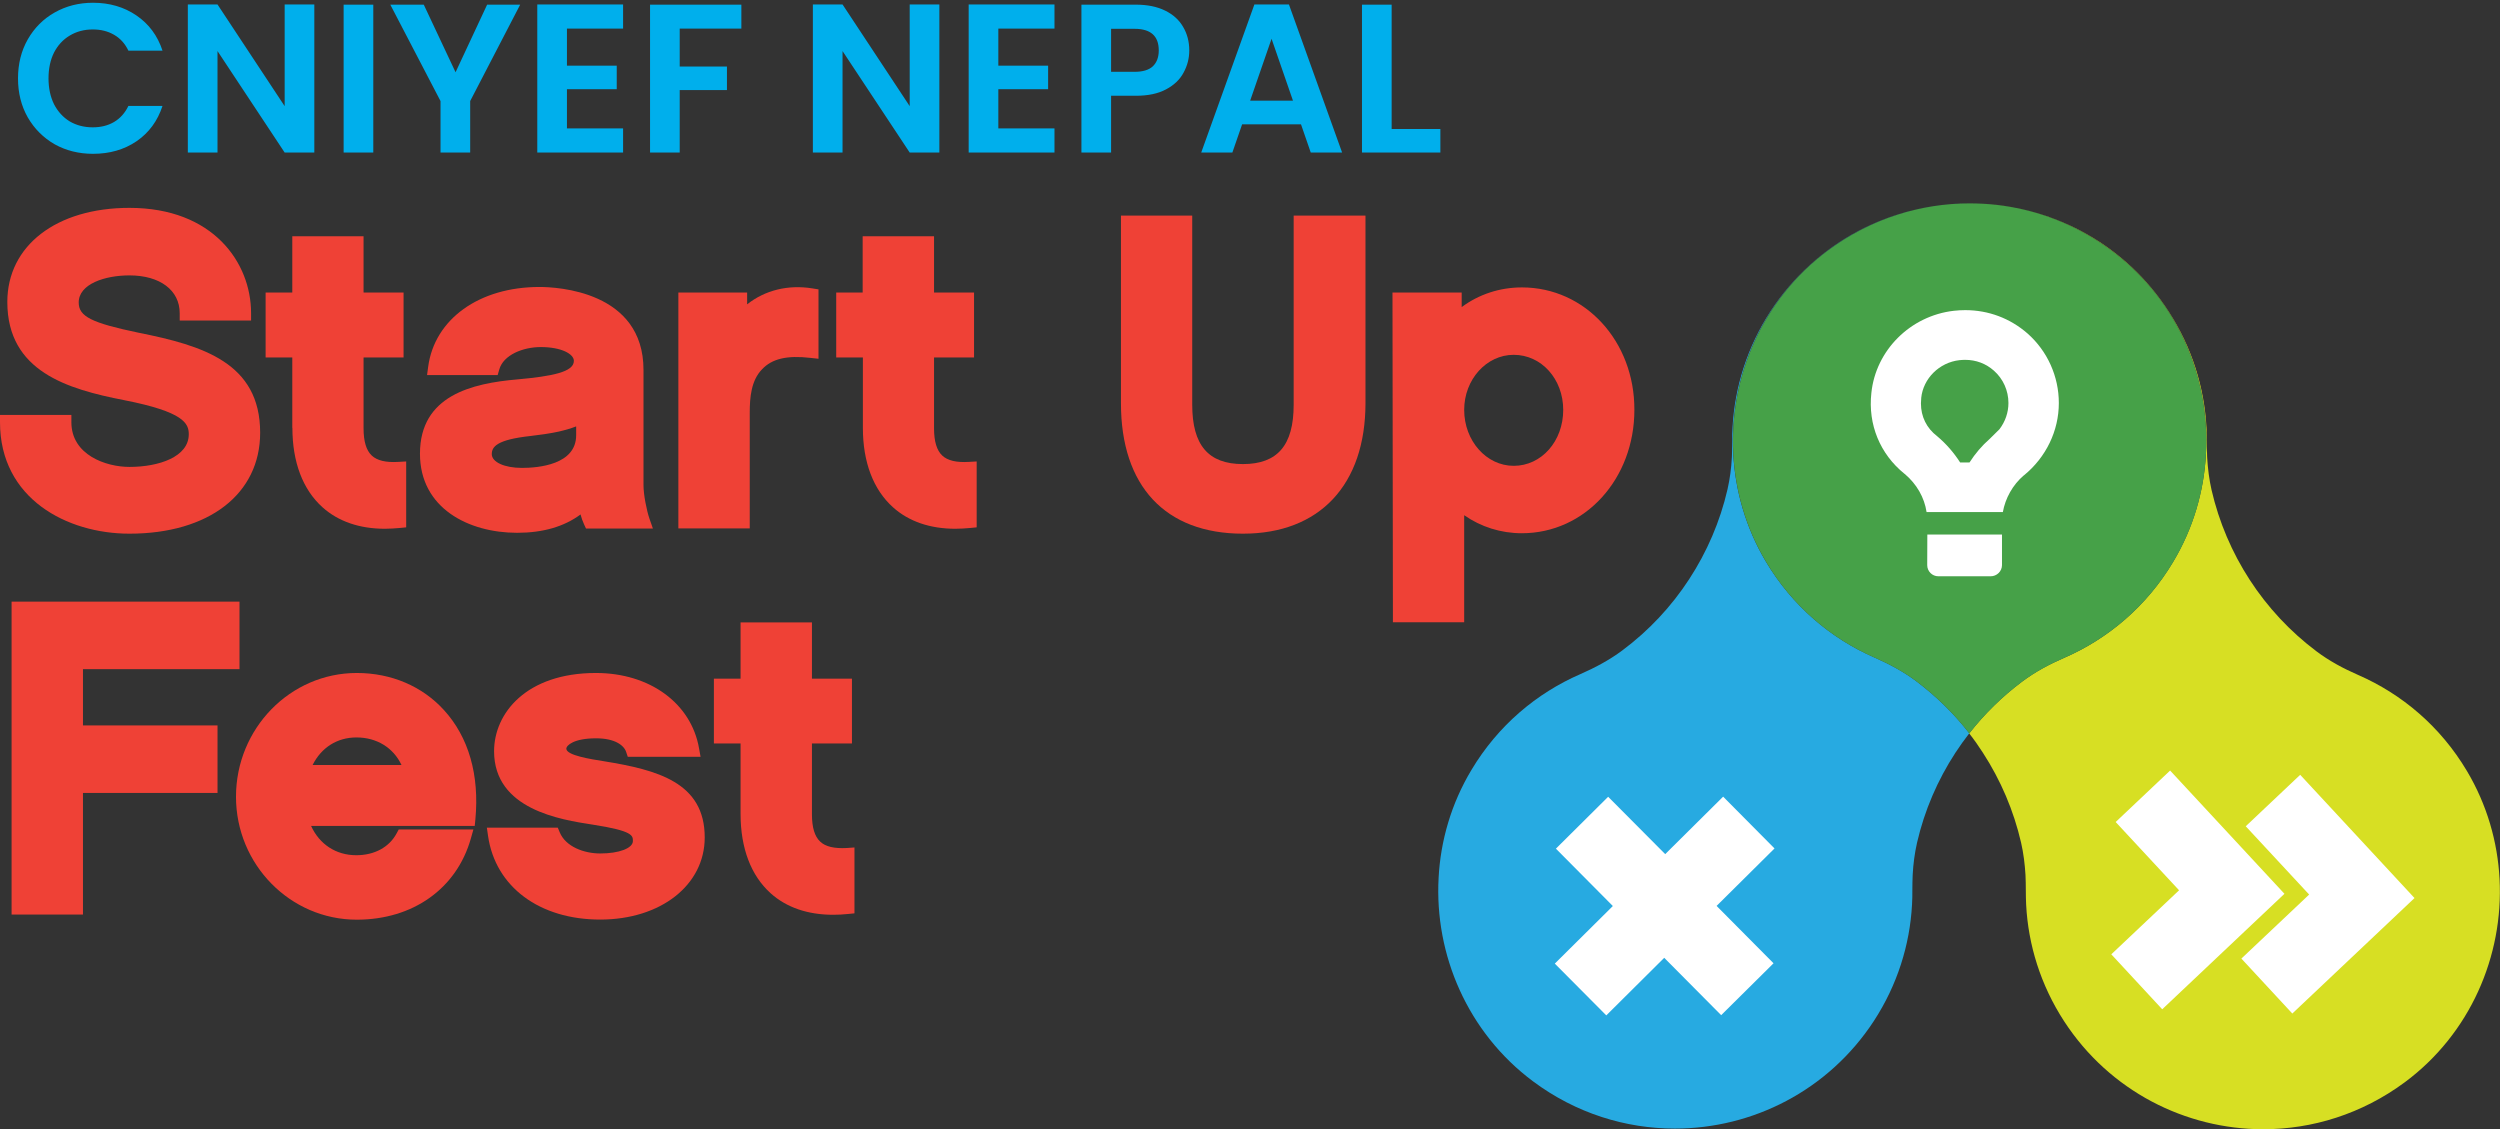 <svg width="1180" height="533" viewBox="0 0 1180 533" fill="none" xmlns="http://www.w3.org/2000/svg">
<rect x="0" y="0" width="1180" height="533" fill="#333333" stroke="none"/>
<path d="M61.087 251.895C98.544 251.895 122.793 233.175 122.793 204.244C122.793 171.24 95.655 163.092 65.472 157.058C43.184 152.417 37.148 149.374 37.148 142.774C37.148 134.007 49.582 129.984 61.087 129.984C75.533 129.984 84.82 136.998 84.82 147.827V151.283H118.511V147.827C118.511 123.899 100.556 98.114 61.087 98.114C26.622 98.114 3.457 115.957 3.457 142.516C3.457 175.365 31.936 183.668 58.611 188.877C86.781 194.395 89.102 199.861 89.102 204.966C89.102 215.641 75.017 220.386 61.087 220.386C50.046 220.386 33.691 214.765 33.691 199.294V195.839H0V199.294C0 235.444 31.678 251.895 61.087 251.895Z" fill="#EF4136"/>
<path d="M138.014 201.975C138.014 218.117 142.915 231.061 152.202 239.415C159.631 246.119 169.744 249.574 181.61 249.574C183.88 249.574 186.254 249.419 188.627 249.213L191.723 248.904V217.807L188.059 218.013C182.126 218.374 177.999 217.395 175.471 215.022C172.891 212.599 171.601 208.37 171.601 202.182V168.713H190.484V138.081H171.601V111.522H137.962V138.081H125.373V168.713H137.962V201.975H138.014Z" fill="#EF4136"/>
<path d="M250.384 205.791C259.929 204.709 266.791 203.316 271.95 201.253V205.43C271.95 219.354 254.047 220.85 246.36 220.85C238.105 220.85 232.12 218.117 232.12 214.352C232.12 210.948 234.338 207.545 250.384 205.791ZM244.193 179.078C222.781 180.935 198.223 186.659 198.223 214.146C198.223 239.93 221.233 251.482 244.089 251.482C256.317 251.482 266.326 248.543 274.014 242.818C274.478 244.572 275.046 246.119 275.665 247.46L276.594 249.471H308.169L306.569 244.881C305.228 241.013 303.732 233.536 303.732 228.998V174.592C303.732 137.359 262.818 135.451 254.615 135.451C226.186 135.451 205.085 150.612 202.092 173.148L201.576 177.016H234.906L235.628 174.489C237.537 167.475 246.927 163.814 255.234 163.814C265.037 163.814 270.867 167.114 270.867 170.312C270.918 175.572 260.703 177.583 244.193 179.078Z" fill="#EF4136"/>
<path d="M353.881 194.704C353.881 187.587 354.552 179.594 359.66 174.334C364.355 169.332 371.423 167.63 382.516 168.919L386.334 169.332V136.585L383.444 136.121C371.887 134.265 361.053 136.998 352.643 143.65V138.081H320.19V249.419H353.881V194.704Z" fill="#EF4136"/>
<path d="M407.281 201.975C407.281 218.117 412.183 231.061 421.47 239.415C428.899 246.119 439.011 249.574 450.878 249.574C453.148 249.574 455.521 249.419 457.895 249.213L460.99 248.904V217.807L457.327 218.013C451.394 218.374 447.266 217.395 444.738 215.022C442.159 212.599 440.869 208.37 440.869 202.182V168.713H459.752V138.081H440.869V111.522H407.178V138.081H394.692V168.713H407.281V201.975Z" fill="#EF4136"/>
<path d="M586.672 251.895C622.891 251.895 644.509 228.843 644.509 190.217V101.776H610.612V191.043C610.612 210.175 602.976 219.045 586.672 219.045C570.317 219.045 562.733 210.123 562.733 191.043V101.776H529.094V190.217C529.042 229.41 550.041 251.895 586.672 251.895Z" fill="#EF4136"/>
<path d="M737.841 193.466C737.841 208.267 727.574 219.87 714.469 219.87C701.571 219.87 691.097 208.061 691.097 193.466C691.097 179.13 701.571 167.475 714.469 167.475C727.574 167.475 737.841 178.924 737.841 193.466ZM718.339 135.657C707.917 135.657 698.063 138.906 689.911 144.939V138.081H657.252L657.458 293.717H691.097V295.883V273.863V243.179C698.991 248.697 708.433 251.688 718.287 251.688C748.108 251.688 771.429 226.11 771.429 193.466C771.532 161.029 748.16 135.657 718.339 135.657Z" fill="#EF4136"/>
<path d="M39.16 315.841H113.042V283.971H5.469V431.666H39.16V374.269H102.671V342.399H39.16V315.841Z" fill="#EF4136"/>
<path d="M147.558 361.067C151.685 352.816 159.166 348.072 168.247 348.072C177.895 348.072 185.686 352.971 189.504 361.067H147.558ZM168.402 317.646C136.981 317.646 111.391 343.843 111.391 376.074C111.391 408.047 136.981 434.09 168.402 434.09C194.869 434.09 215.507 419.444 222.214 395.877L223.452 391.493H188.214L187.233 393.298C183.725 399.899 176.76 403.664 168.144 403.664C158.547 403.664 150.757 398.455 146.836 389.843H224.071L224.381 386.749C226.341 365.812 221.234 347.969 209.573 335.179C199.306 323.886 184.654 317.646 168.402 317.646Z" fill="#EF4136"/>
<path d="M285.107 359.314C278.864 358.334 267.307 356.529 267.307 353.383C267.307 351.836 270.816 348.484 281.341 348.484C290.215 348.484 294.497 351.785 295.529 354.879L296.303 357.2H330.665L329.942 353.177C326.227 331.931 306.673 317.646 281.289 317.646C248.269 317.646 233.204 336.778 233.204 354.57C233.204 382.108 264.676 386.904 279.742 389.224C298.728 392.164 298.728 394.381 298.728 396.96C298.728 400.363 292.227 402.839 283.301 402.839C275.82 402.839 266.998 399.744 264.16 392.783L263.283 390.668H229.799L230.366 394.587C233.823 418.567 254.615 434.038 283.301 434.038C311.884 434.038 332.625 417.742 332.625 395.309C332.677 369.267 310.182 363.388 285.107 359.314Z" fill="#EF4136"/>
<path d="M387.108 397.217C384.528 394.794 383.239 390.565 383.239 384.377V350.908H402.122V320.327H383.239V293.769H349.548V320.327H336.959V350.908H349.548V384.17C349.548 400.312 354.449 413.256 363.736 421.61C371.166 428.314 381.278 431.769 393.196 431.769C395.466 431.769 397.84 431.666 400.213 431.408L403.309 431.099V400.002L399.697 400.26C393.764 400.57 389.636 399.641 387.108 397.217Z" fill="#EF4136"/>
<path d="M929.667 96C893.087 96 857.281 113.895 835.766 146.796C824.674 163.814 818.792 182.74 817.76 201.717C817.657 203.987 817.554 206.204 817.605 208.473C817.605 210.897 817.554 213.321 817.451 215.744C817.193 220.85 816.522 225.955 815.387 230.957C811.878 246.17 805.687 260.507 797.277 273.399C788.868 286.291 778.239 297.688 765.702 307.022C759.614 311.561 752.907 315.119 745.993 318.161C725.304 327.135 707.04 342.451 694.503 363.439C685.009 379.271 679.953 396.753 679.025 414.287C677.012 450.695 692.8 487.413 723.55 510.361C743.878 525.522 767.353 532.691 790.57 532.691C827.15 532.691 862.956 514.796 884.471 481.895C895.563 464.877 901.445 445.951 902.477 426.973C902.58 424.704 902.683 422.487 902.632 420.217C902.632 417.794 902.683 415.37 902.787 412.946C903.045 407.841 903.715 402.735 904.85 397.733C908.359 382.52 914.55 368.184 922.96 355.291C925.023 352.146 927.19 349.103 929.512 346.112C922.392 336.933 913.982 328.682 904.541 321.565C898.504 317.027 891.797 313.417 884.832 310.374C864.143 301.35 845.982 286.034 833.445 264.993C824.003 249.11 818.998 231.628 818.07 214.094C816.161 177.635 832 141.02 862.801 118.123C883.078 103.168 906.501 96 929.667 96C931.679 96 933.691 96.052 935.703 96.155C933.691 96.052 931.679 96 929.667 96Z" fill="#27AAE1"/>
<path d="M935.704 96.155C935.755 96.155 935.755 96.155 935.755 96.155H935.704ZM935.807 96.155C957.012 97.341 978.165 104.509 996.688 118.33C1027.44 141.278 1043.23 177.944 1041.21 214.404C1040.23 231.937 1035.18 249.419 1025.68 265.251C1013.15 286.24 994.882 301.556 974.193 310.529C967.228 313.52 960.52 317.13 954.484 321.668C945.042 328.733 936.632 336.984 929.461 346.164C931.783 349.103 933.95 352.197 935.962 355.343C944.32 368.235 950.46 382.572 953.968 397.785C955.103 402.787 955.722 407.892 956.032 412.998C956.135 415.422 956.187 417.845 956.187 420.269C956.187 422.538 956.238 424.756 956.341 427.025C957.322 445.951 963.152 464.928 974.244 481.998C995.707 515.002 1031.62 533 1068.25 533C1091.36 533 1114.79 525.832 1135.06 510.825C1165.86 487.98 1181.7 451.314 1179.79 414.854C1178.87 397.321 1173.86 379.839 1164.42 363.955C1151.93 342.915 1133.72 327.599 1113.03 318.574C1106.07 315.531 1099.41 311.973 1093.32 307.383C1080.84 297.998 1070.21 286.549 1061.85 273.657C1053.49 260.765 1047.35 246.428 1043.84 231.215C1042.71 226.213 1042.09 221.108 1041.78 216.002C1041.68 213.578 1041.63 211.155 1041.63 208.731C1041.63 206.462 1041.57 204.244 1041.47 201.975C1040.49 183.049 1034.66 164.072 1023.57 147.002C1003.45 115.803 970.272 98.063 935.807 96.155Z" fill="#D7DF23"/>
<path d="M929.667 96C906.553 96 883.129 103.168 862.853 118.175C832.052 141.072 816.212 177.686 818.121 214.146C819.05 231.679 824.054 249.161 833.496 265.045C845.982 286.085 864.194 301.401 884.883 310.426C891.849 313.469 898.504 317.078 904.592 321.617C914.034 328.733 922.392 336.984 929.512 346.164C936.684 336.984 945.093 328.733 954.535 321.668C960.623 317.13 967.279 313.572 974.244 310.529C994.933 301.556 1013.2 286.24 1025.73 265.251C1035.23 249.419 1040.28 231.937 1041.21 214.404C1043.22 177.944 1027.44 141.278 996.687 118.33C978.165 104.509 956.96 97.289 935.806 96.155C935.755 96.155 935.755 96.155 935.755 96.155C933.691 96.052 931.679 96 929.667 96Z" fill="#46A148"/>
<path d="M734.385 400.57L761.265 427.644L733.869 454.821L758.17 479.265L785.514 452.088L812.395 479.161L837.108 454.666L810.228 427.592L837.573 400.466L813.323 376.022L785.979 403.148L759.047 376.074L734.385 400.57Z" fill="white"/>
<path d="M996.532 450.437L1028.52 420.217L998.596 387.987L1024.29 363.697L1078.26 421.868L1020.57 476.377L996.532 450.437Z" fill="white"/>
<path d="M1057.93 452.448L1089.92 422.229L1059.99 389.998L1085.69 365.709L1139.65 423.879L1081.97 478.388L1057.93 452.448Z" fill="white"/>
<path d="M909.648 266.747C909.648 269.635 911.97 272.007 914.911 272.007H939.573C942.514 272.007 944.887 269.686 944.939 266.798V252.307H909.7L909.648 266.747Z" fill="white"/>
<path d="M927.552 169.848C932.659 169.848 937.354 171.601 941.121 174.953C945.506 178.821 947.983 184.39 947.983 190.218C947.983 194.704 946.487 198.984 943.752 202.594L939.16 207.132C935.497 210.33 932.298 214.094 929.615 218.271H925.178C922.238 213.682 918.626 209.505 914.344 205.895L912.589 204.399C908.152 200.17 906.14 194.446 906.811 188.052V187.948V187.845C907.74 178.614 915.376 171.085 924.817 170.002C925.797 169.899 926.675 169.848 927.552 169.848ZM927.603 146.383C925.797 146.383 924.043 146.487 922.186 146.693C901.652 149.065 885.348 165.361 883.284 185.473C881.633 200.377 887.36 214.3 898.917 223.635L899.02 223.686C904.696 228.482 908.307 234.825 909.339 241.684H945.351C946.487 235.238 949.995 228.843 955.206 224.408L955.309 224.357C965.731 215.848 971.768 203.368 971.768 190.218C971.768 177.686 966.402 165.722 957.012 157.419C948.757 150.2 938.489 146.383 927.603 146.383Z" fill="white"/>
<path d="M8.5 37C8.5 30.133 10.033 24 13.1 18.6C16.233 13.133 20.467 8.9 25.8 5.9C31.2 2.833 37.233 1.3 43.9 1.3C51.7 1.3 58.533 3.3 64.4 7.3C70.267 11.3 74.367 16.833 76.7 23.9H60.6C59 20.567 56.733 18.067 53.8 16.4C50.933 14.733 47.6 13.9 43.8 13.9C39.733 13.9 36.1 14.867 32.9 16.8C29.767 18.667 27.3 21.333 25.5 24.8C23.767 28.267 22.9 32.333 22.9 37C22.9 41.6 23.767 45.667 25.5 49.2C27.3 52.667 29.767 55.367 32.9 57.3C36.1 59.167 39.733 60.1 43.8 60.1C47.6 60.1 50.933 59.267 53.8 57.6C56.733 55.867 59 53.333 60.6 50H76.7C74.367 57.133 70.267 62.7 64.4 66.7C58.6 70.633 51.767 72.6 43.9 72.6C37.233 72.6 31.2 71.1 25.8 68.1C20.467 65.033 16.233 60.8 13.1 55.4C10.033 50 8.5 43.867 8.5 37ZM148.358 72H134.358L102.658 24.1V72H88.658V2.1H102.658L134.358 50.1V2.1H148.358V72ZM176.193 2.2V72H162.193V2.2H176.193ZM245.525 2.2L221.925 47.7V72H207.925V47.7L184.225 2.2H200.025L215.025 34.1L229.925 2.2H245.525ZM267.599 13.5V31H291.099V42.1H267.599V60.6H294.099V72H253.599V2.1H294.099V13.5H267.599ZM349.922 2.2V13.5H320.822V31.4H343.122V42.5H320.822V72H306.822V2.2H349.922ZM443.377 72H429.377L397.677 24.1V72H383.677V2.1H397.677L429.377 50.1V2.1H443.377V72ZM471.213 13.5V31H494.713V42.1H471.213V60.6H497.713V72H457.213V2.1H497.713V13.5H471.213ZM561.335 23.8C561.335 27.533 560.435 31.033 558.635 34.3C556.902 37.567 554.135 40.2 550.335 42.2C546.602 44.2 541.868 45.2 536.135 45.2H524.435V72H510.435V2.2H536.135C541.535 2.2 546.135 3.133 549.935 5C553.735 6.867 556.568 9.433 558.435 12.7C560.368 15.967 561.335 19.667 561.335 23.8ZM535.535 33.9C539.402 33.9 542.268 33.033 544.135 31.3C546.002 29.5 546.935 27 546.935 23.8C546.935 17 543.135 13.6 535.535 13.6H524.435V33.9H535.535ZM614.075 58.7H586.275L581.675 72H566.975L592.075 2.1H608.375L633.475 72H618.675L614.075 58.7ZM610.275 47.5L600.175 18.3L590.075 47.5H610.275ZM656.857 60.9H679.857V72H642.857V2.2H656.857V60.9Z" fill="#00AFEC"/>
</svg>
